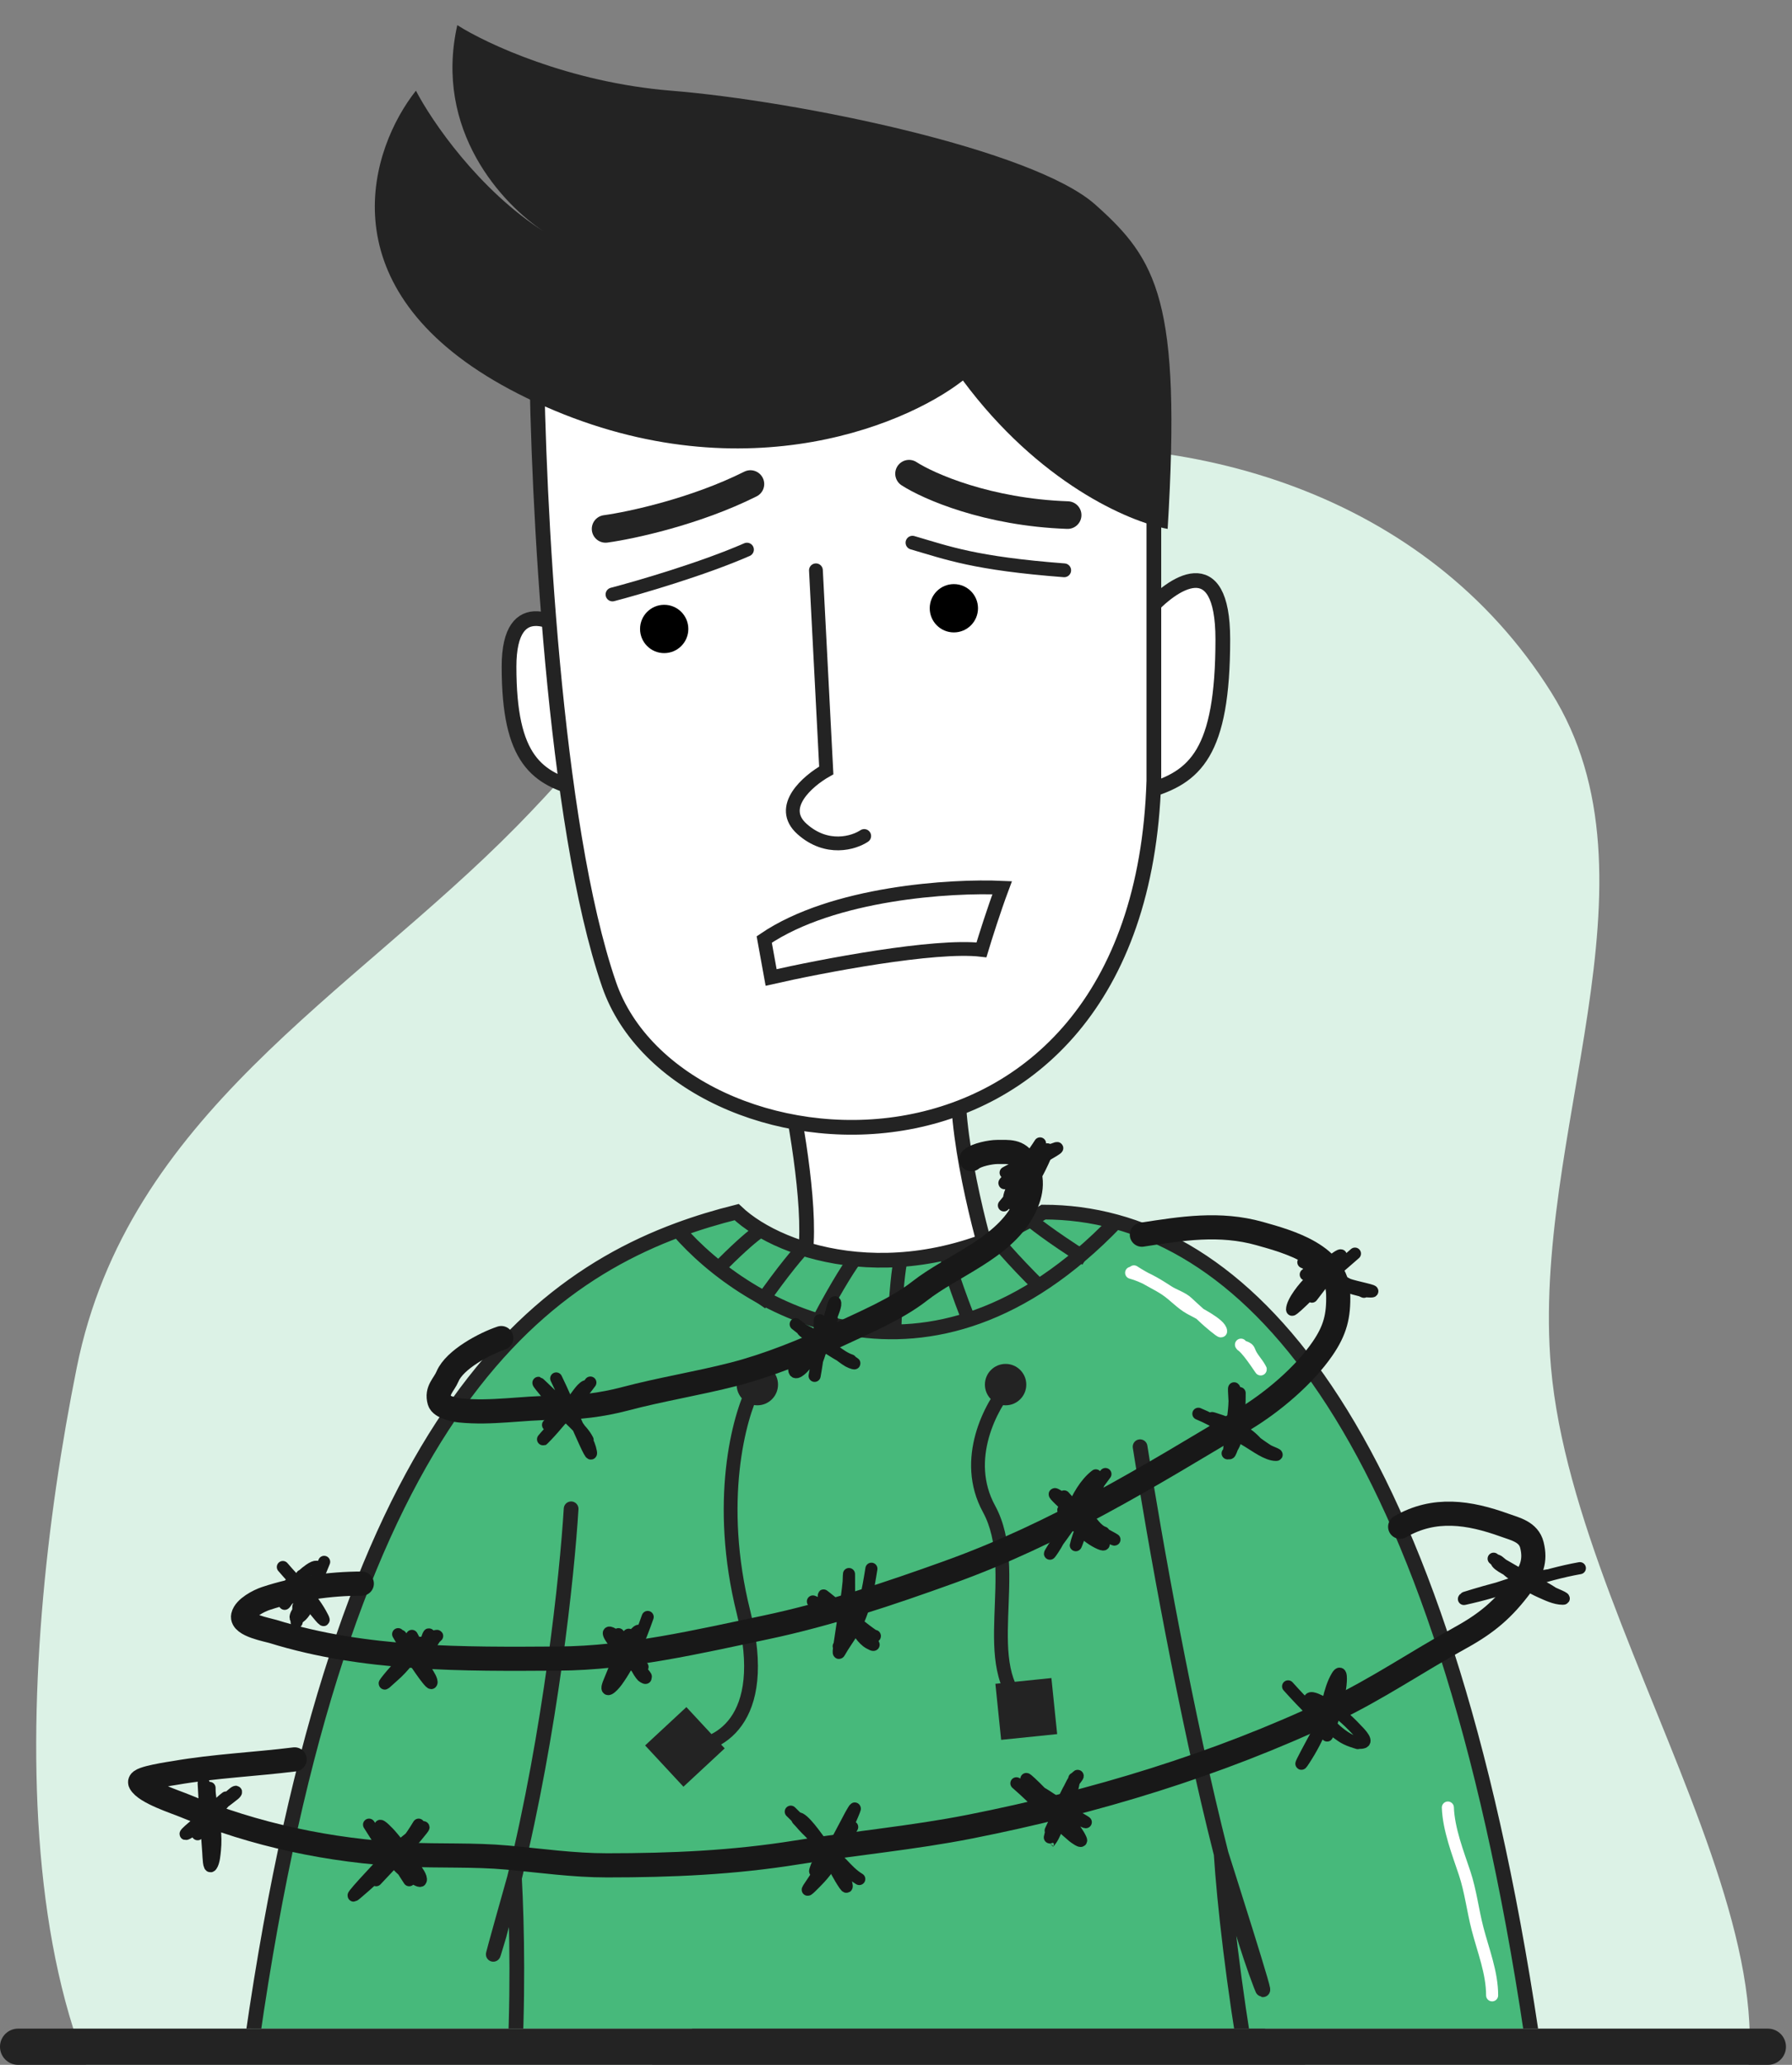 <?xml version="1.0" encoding="UTF-8"?> <svg xmlns="http://www.w3.org/2000/svg" width="132" height="152" viewBox="0 0 132 152" fill="none"><rect x="0" y="0" width="132" height="152" fill="#808080" stroke="none"/> <g clip-path="url(#clip0_138_1461)"> <path fill-rule="evenodd" clip-rule="evenodd" d="M71.956 33.315C87.415 31.311 105.019 36.245 114.254 50.951C122.958 64.811 112.745 83.526 114.247 100.661C116.126 122.097 138.596 148.792 123.971 161.79C108.565 175.481 91.263 137.627 71.956 138.246C51.333 138.907 35.604 175.752 17.023 165.219C-0.485 155.293 1.175 122.891 5.656 100.661C9.401 82.079 25.768 73.317 38.062 60.829C48.861 49.859 57.767 35.154 71.956 33.315Z" fill="#DCF2E6"></path> <g clip-path="url(#clip1_138_1461)"> <path d="M90.073 47.062C90.073 40.356 86.348 42.913 84.486 45.03C83.3 49.771 81.641 59.051 84.486 58.238C88.041 57.222 90.073 55.444 90.073 47.062Z" fill="white" stroke="#232323" stroke-width="1.084"></path> <path d="M37.496 49.072C37.496 43.596 41.197 45.684 43.047 47.412C44.225 51.284 45.873 58.861 43.047 58.197C39.514 57.367 37.496 55.916 37.496 49.072Z" fill="white" stroke="#232323" stroke-width="1.084"></path> <path d="M59.34 92.189C59.746 88.531 58.493 81.69 57.816 78.727C62.473 76.864 71.583 74.104 70.77 77.965C69.957 81.826 71.955 89.903 73.056 93.459C71.701 95.491 68.738 99.707 67.722 100.317C66.452 101.079 58.832 96.761 59.34 92.189Z" fill="white" stroke="#232323" stroke-width="1.084" stroke-linecap="round"></path> <path d="M44.862 72.462C40.798 60.676 39.612 36.563 39.528 25.98L60.864 13.534L84.994 31.568V57.476C83.978 89.988 49.942 87.194 44.862 72.462Z" fill="white" stroke="#232323" stroke-width="1.084" stroke-linecap="round"></path> <path d="M60.102 41.982L60.864 56.714C59.509 57.476 57.257 59.407 59.086 61.032C60.915 62.658 62.896 62.048 63.658 61.54" stroke="#232323" stroke-width="1.016" stroke-linecap="round"></path> <path d="M45.116 43.761C47.063 43.252 51.771 41.881 55.022 40.459" stroke="#232323" stroke-width="1.016" stroke-linecap="round"></path> <path d="M44.608 38.934C46.47 38.68 51.212 37.664 55.276 35.632" stroke="#232323" stroke-width="2.032" stroke-linecap="round"></path> <path d="M66.96 34.87C68.399 35.801 72.751 37.714 78.644 37.918" stroke="#232323" stroke-width="2.032" stroke-linecap="round"></path> <path d="M86.01 38.934C83.102 38.412 76.491 35.5 70.929 28.012C66.473 31.483 53.803 36.597 38.766 29.282C37.917 28.869 37.127 28.445 36.393 28.012C24.108 20.768 27.283 10.91 30.638 6.676C31.789 8.896 35.256 13.992 40.109 17.075C36.994 15.048 31.941 9.605 33.685 1.85C35.802 3.205 41.915 6.066 49.433 6.676C58.831 7.438 76.103 10.994 80.675 15.058C85.247 19.122 87.026 22.17 86.01 38.934Z" fill="#232323"></path> <circle cx="48.925" cy="46.3" r="1.778" fill="black"></circle> <circle cx="70.262" cy="44.776" r="1.778" fill="black"></circle> <path d="M67.214 39.95C69.838 40.712 71.786 41.474 78.39 41.982" stroke="#232323" stroke-width="1.016" stroke-linecap="round"></path> <path d="M56.801 71.954L56.294 69.16C61.373 65.706 70.094 65.181 73.819 65.35C73.21 66.976 72.549 69.075 72.295 69.922C68.841 69.516 60.527 71.107 56.801 71.954Z" stroke="#232323" stroke-width="1.016" stroke-linecap="round"></path> <path d="M46.895 91.766L54.007 89.226L56.039 90.496L62.897 92.782L71.025 91.766L76.867 89.226H80.931L87.027 91.766L94.139 97.353L100.235 106.244L106.839 121.991L111.157 140.025L113.443 153.487L114.205 163.139V164.663L110.649 166.441V172.283H96.933L97.441 176.347L96.933 181.935L92.869 183.205L78.645 185.745H63.405H50.451L38.513 184.729L32.671 183.205V179.395L34.703 171.013H32.163L20.479 170.505V164.917L17.939 163.901L17.177 161.361L18.447 149.677L21.749 133.675L25.051 120.467L30.385 109.545L34.957 101.926L41.053 95.83L46.895 91.766Z" fill="#47B97B"></path> <path d="M55.785 90.75C55.531 90.919 54.667 91.614 53.245 93.036" stroke="#232323" stroke-width="1.016"></path> <path d="M59.267 91.766C58.918 92.101 57.764 93.422 55.947 96.024" stroke="#232323" stroke-width="1.016"></path> <path d="M63.052 92.592C62.747 92.968 61.767 94.422 60.287 97.23" stroke="#232323" stroke-width="1.016"></path> <path d="M66.332 92.781C66.222 93.253 65.976 94.989 65.871 98.162" stroke="#232323" stroke-width="1.016"></path> <path d="M69.56 91.766C69.644 92.243 70.1 93.936 71.25 96.895" stroke="#232323" stroke-width="1.016"></path> <path d="M73.054 90.82C73.325 91.221 74.432 92.581 76.689 94.813" stroke="#232323" stroke-width="1.016"></path> <path d="M75.596 89.545C75.947 89.879 77.319 90.972 80 92.67" stroke="#232323" stroke-width="1.016"></path> <path d="M37.895 138.247C34.957 148.661 37.149 141.153 36.735 142.565L37.895 138.247Z" fill="#D9D9D9"></path> <path d="M89.951 136.469C90.902 140.203 91.89 143.566 92.869 146.121C93.847 148.676 89.951 136.469 89.951 136.469Z" fill="#D9D9D9"></path> <path d="M42.069 111.069C41.771 115.988 40.541 127.518 37.895 138.247M37.895 138.247C34.957 148.661 37.149 141.153 36.735 142.565L37.895 138.247ZM37.895 138.247C38.27 145.105 38.361 161.158 34.703 170.505M34.703 170.505C29.42 171.318 23.218 170.844 20.763 170.505V164.917C17.512 163.698 17.037 162.039 17.207 161.361C22.498 110.286 36.101 95.68 49.943 90.549M34.703 170.505C33.846 173.553 32.214 180.31 32.417 182.951C32.671 186.253 87.026 187.523 96.933 181.935C97.271 181.004 97.745 177.719 96.933 172.029M83.979 106.498C85.033 113.257 87.35 126.249 89.951 136.469M89.951 136.469C90.902 140.203 91.89 143.566 92.869 146.121C93.847 148.676 89.951 136.469 89.951 136.469ZM89.951 136.469C90.416 143.666 92.665 160.853 96.933 172.029M96.933 172.029C102.216 172.842 108.447 172.368 110.903 172.029V166.441C114.154 165.222 114.628 163.563 114.459 162.885C109.285 112.952 95.946 93.692 82.201 89.937M49.943 90.549C51.383 90.016 52.825 89.585 54.261 89.226C57.563 92.358 66.91 95.322 76.867 89.226C78.64 89.226 80.424 89.452 82.201 89.937M49.943 90.549C54.938 96.34 68.383 104.324 82.201 89.937" stroke="#232323" stroke-width="1.084" stroke-linecap="round"></path> <circle cx="55.785" cy="101.926" r="1.524" fill="#232323"></circle> <circle cx="74.073" cy="101.926" r="1.524" fill="#232323"></circle> <path d="M47.52 128.487L50.343 131.526L53.382 128.704L50.56 125.665L47.52 128.487ZM55.081 101.945C53.919 104.178 52.216 110.572 54.276 118.813L55.262 118.566C53.258 110.552 54.942 104.414 55.982 102.414L55.081 101.945ZM54.276 118.813C55.274 122.802 54.743 125.126 53.816 126.428C52.888 127.73 51.482 128.125 50.47 128.088L50.433 129.103C51.706 129.15 53.475 128.657 54.643 127.017C55.812 125.377 56.297 122.705 55.262 118.566L54.276 118.813Z" fill="#232323"></path> <path d="M72.85 111.07L73.295 110.826L72.85 111.07ZM77.871 127.653L77.447 123.527L73.321 123.95L73.745 128.076L77.871 127.653ZM73.965 101.592C73.256 102.403 72.341 103.841 71.861 105.561C71.378 107.289 71.325 109.338 72.404 111.313L73.295 110.826C72.377 109.144 72.407 107.383 72.839 105.834C73.274 104.278 74.108 102.972 74.73 102.26L73.965 101.592ZM72.404 111.313C72.978 112.364 73.219 113.583 73.298 114.902C73.378 116.228 73.294 117.605 73.247 118.99C73.2 120.354 73.189 121.726 73.44 122.958C73.694 124.204 74.222 125.339 75.275 126.196L75.916 125.408C75.097 124.74 74.657 123.844 74.436 122.755C74.211 121.654 74.215 120.391 74.262 119.025C74.308 117.679 74.396 116.23 74.312 114.841C74.228 113.446 73.97 112.061 73.295 110.826L72.404 111.313Z" fill="#232323"></path> <path d="M71.555 85.333C71.924 85.006 72.979 84.8 73.445 84.8C74.295 84.8 75.027 84.699 75.506 85.562C76.219 86.844 75.95 88.035 75.316 89.177C73.775 91.95 70.114 93.183 67.748 95.033C66.027 96.378 63.64 97.372 61.67 98.299C59.309 99.41 56.577 100.514 54.048 101.163C51.387 101.847 48.702 102.268 46.047 102.971C44.325 103.427 42.547 103.637 40.772 103.637C38.415 103.637 36.242 104.063 33.88 103.827C33.52 103.791 32.492 103.584 32.369 103.151C32.133 102.327 32.693 101.968 32.971 101.311C33.489 100.088 35.684 98.913 36.924 98.5" stroke="#181818" stroke-width="1.778" stroke-linecap="round"></path> <path d="M84.111 90.889C87.066 90.431 89.844 89.983 92.779 90.805C94.998 91.426 98.492 92.403 98.572 95.265C98.616 96.869 98.35 97.919 97.43 99.261C96.044 101.284 93.702 103.248 91.627 104.493C84.576 108.724 77.725 112.919 69.947 115.719C65.528 117.31 61.009 118.83 56.406 119.799C51.413 120.85 46.279 122.059 41.153 122.093C34.108 122.139 26.892 122.204 20.097 120.095C19.727 119.98 17.759 119.63 17.909 118.953C18.04 118.365 19.068 117.841 19.569 117.674C21.797 116.931 24.304 116.575 26.651 116.575" stroke="#181818" stroke-width="1.778" stroke-linecap="round"></path> <path d="M103.137 112.39C105.657 110.925 108.222 111.333 110.833 112.273C111.621 112.557 112.598 112.76 112.841 113.732C113.136 114.911 112.801 115.683 112.069 116.671C110.743 118.461 109.525 119.488 107.556 120.571C104.346 122.336 101.393 124.366 98.064 125.941C89.641 129.925 80.588 132.657 71.469 134.46C67.245 135.296 62.95 135.679 58.699 136.363C54.001 137.119 49.456 137.314 44.704 137.314C42.235 137.314 39.843 136.968 37.389 136.744C34.886 136.515 32.391 136.642 29.885 136.522C24.359 136.256 18.735 135.076 13.627 132.938C12.94 132.651 10.711 131.947 10.329 131.226C10.159 130.904 12.662 130.55 12.909 130.507C15.787 130.007 18.799 129.877 21.703 129.514" stroke="#181818" stroke-width="1.778" stroke-linecap="round"></path> <path d="M43.488 101.774C42.613 102.924 41.752 104.103 40.737 105.129C40.486 105.383 39.78 106.186 40.033 105.934C40.391 105.576 40.725 105.205 41.05 104.816C41.594 104.165 42.241 103.602 42.767 102.937C42.812 102.88 43.242 101.993 43.141 102.043C42.769 102.229 42.424 102.895 42.124 103.189C41.536 103.763 40.99 104.355 40.368 104.894" stroke="#181818" stroke-width="0.889" stroke-linecap="round"></path> <path d="M40.971 101.472C41.823 103.176 43.956 108.457 43.465 106.616C43.28 105.923 42.706 105.207 42.307 104.631C41.624 103.644 40.779 102.843 39.914 102.02C39.626 101.745 39.553 101.686 39.831 102.042C40.303 102.649 40.835 103.2 41.329 103.787C41.914 104.483 42.885 105.198 43.286 106.001" stroke="#181818" stroke-width="0.889" stroke-linecap="round"></path> <path d="M58.611 97.479C59.932 98.527 61.234 99.488 62.738 100.24C63.221 100.481 62.688 100.315 62.512 100.211C61.835 99.814 61.283 99.223 60.639 98.775C60.388 98.6 59.185 98.16 59.104 97.888C59.085 97.826 60.236 98.456 60.287 98.493C60.998 99.002 61.835 99.864 62.667 100.141" stroke="#181818" stroke-width="0.889" stroke-linecap="round"></path> <path d="M61.273 97.099C60.495 97.945 58.619 99.386 58.505 100.698C58.443 101.415 59.147 100.713 59.273 100.536C60.065 99.419 60.776 98.158 61.252 96.874C61.289 96.774 61.635 95.979 61.498 95.859C61.435 95.804 61.147 96.901 61.139 96.93C60.845 98.051 60.534 99.224 60.132 100.31C59.867 101.027 60.227 99.123 60.252 98.993C60.347 98.5 60.386 98.016 60.386 97.514C60.386 97.329 60.386 96.942 60.386 97.395C60.386 98.73 60.243 99.973 60.005 101.282" stroke="#181818" stroke-width="0.889" stroke-linecap="round"></path> <path d="M74.075 86.324C75.206 85.71 76.347 85.082 77.547 84.613C78.593 84.204 76.857 85.138 76.603 85.317C75.794 85.89 73.43 87.657 74.103 86.93C74.722 86.262 75.508 85.523 76.357 85.183" stroke="#181818" stroke-width="0.889" stroke-linecap="round"></path> <path d="M76.61 84.169C76.363 84.614 73.704 88.136 74.455 88.578C74.932 88.859 76.16 86.725 76.328 86.479C76.533 86.18 77.723 83.695 76.835 84.958C75.917 86.264 74.971 87.505 73.948 88.733" stroke="#181818" stroke-width="0.889" stroke-linecap="round"></path> <path d="M20.835 115.353C21.766 116.446 22.898 117.497 23.61 118.762C24.227 119.859 23.463 118.868 23.103 118.438C22.637 117.881 22.12 117.015 21.469 116.649C20.951 116.357 22.403 117.385 22.863 117.762" stroke="#181818" stroke-width="0.889" stroke-linecap="round"></path> <path d="M23.877 114.973C23.33 116.275 22.877 117.667 21.905 118.719C21.8 118.832 21.634 119.285 21.975 119.099C22.66 118.728 23.02 117.315 23.229 116.663C23.463 115.931 23.805 114.856 22.792 115.557C22.234 115.943 20.788 117.255 20.968 118.064C20.982 118.127 22.128 116.34 22.229 115.987" stroke="#181818" stroke-width="0.889" stroke-linecap="round"></path> <path d="M21.976 118.268C21.976 118.675 21.953 119.043 21.849 119.409" stroke="#181818" stroke-width="0.889" stroke-linecap="round"></path> <path d="M30.976 120.93C30.37 121.828 29.783 122.689 28.955 123.395C28.609 123.69 27.956 124.362 28.624 123.536C29.298 122.704 30.064 121.993 30.899 121.325C31.166 121.111 31.806 120.423 32.187 120.423C32.255 120.423 32.085 120.515 32.047 120.571C31.867 120.833 31.711 121.114 31.54 121.381C31.446 121.527 30.618 122.807 30.976 122.17C31.29 121.611 31.547 121.047 31.603 120.402C31.634 120.044 31.386 120.85 31.356 120.93" stroke="#181818" stroke-width="0.889" stroke-linecap="round"></path> <path d="M29.328 120.296C29.915 121.318 30.516 122.302 31.208 123.254C31.228 123.281 31.733 123.979 31.779 123.888C31.929 123.587 30.729 122.093 30.602 121.902C30.284 121.419 29.246 120.026 29.567 120.508C30.058 121.243 30.664 121.995 31.229 122.677C31.576 123.095 31.253 122.327 31.215 122.233C30.964 121.604 30.658 121.02 30.342 120.423" stroke="#181818" stroke-width="0.889" stroke-linecap="round"></path> <path d="M45.555 120.296C46.107 121.267 46.632 122.691 47.555 123.409C47.699 123.521 46.938 122.618 46.815 122.437C46.397 121.822 45.726 120.529 45.012 120.212C44.398 119.939 45.622 121.433 46.09 121.916C46.581 122.423 47.057 122.94 47.526 123.465C47.654 123.608 47.342 123.423 47.329 123.409C46.967 123.026 46.777 122.441 46.491 122.001C46.381 121.831 45.117 120.068 45.871 120.888C46.39 121.451 46.837 122.113 47.329 122.705" stroke="#181818" stroke-width="0.889" stroke-linecap="round"></path> <path d="M47.709 119.029C47.151 120.619 46.431 122.392 45.434 123.762C45.103 124.218 44.468 124.78 44.878 123.804C45.31 122.776 45.702 121.654 46.343 120.734C46.395 120.659 47.249 119.666 47.019 120.198C46.683 120.977 46.214 121.767 45.801 122.508C45.639 122.798 44.544 124.546 45.258 123.374C45.798 122.489 46.173 121.678 46.287 120.635C46.396 119.628 46.109 121.451 46.061 121.691" stroke="#181818" stroke-width="0.889" stroke-linecap="round"></path> <path d="M64.188 115.479C63.93 117.072 63.684 118.597 62.864 120.008C62.541 120.562 62.147 121.074 61.836 121.635C61.708 121.865 61.835 121.107 61.871 120.846C62.072 119.375 62.373 117.916 62.512 116.437C62.514 116.414 62.54 115.501 62.54 116.036C62.54 116.705 62.549 117.374 62.54 118.043C62.527 118.984 62.485 120.479 61.779 121.184" stroke="#181818" stroke-width="0.889" stroke-linecap="round"></path> <path d="M59.878 117.888C61.493 118.478 65.525 121.794 64.026 120.952C63.532 120.674 63.206 120.062 62.864 119.635C62.292 118.919 61.623 118.294 60.942 117.684C60.755 117.517 60.451 117.281 60.886 117.621C61.562 118.151 62.206 118.729 62.864 119.283C63.08 119.464 64.535 120.61 64.442 120.424" stroke="#181818" stroke-width="0.889" stroke-linecap="round"></path> <path d="M78.385 110.155C79.337 111.231 80.319 112.367 81.603 113.057C82.855 113.729 81.405 113.037 80.955 112.747C80.142 112.223 77.816 110.576 78.42 111.331C79.091 112.169 80.025 113.194 81.026 113.627C81.903 114.008 80.478 112.747 80.286 112.536C79.52 111.693 76.93 109.499 77.906 110.085C78.651 110.532 79.379 110.96 80.005 111.578C80.391 111.96 80.766 112.639 81.3 112.817" stroke="#181818" stroke-width="0.889" stroke-linecap="round"></path> <path d="M81.428 108.508C80.175 110.178 79.056 111.945 77.809 113.621C77.593 113.91 77.02 114.872 77.576 114.05C78.684 112.413 79.121 109.848 80.717 108.606C80.776 108.56 80.566 109.855 80.534 109.98C80.23 111.175 79.69 112.266 79.33 113.437C78.853 114.987 80.446 110.393 81.048 108.888" stroke="#181818" stroke-width="0.889" stroke-linecap="round"></path> <path d="M99.807 92.282C98.508 93.418 97.183 94.526 95.962 95.747C95.938 95.771 95.173 96.507 95.173 96.409C95.173 95.828 96.084 94.705 96.525 94.303C97.067 93.811 97.608 93.332 98.131 92.817C98.207 92.742 99.027 92.088 98.716 92.606C98.121 93.597 97.331 94.527 96.638 95.451" stroke="#181818" stroke-width="0.889" stroke-linecap="round"></path> <path d="M96.005 92.916C97.518 93.531 98.906 94.434 100.414 95.071C100.83 95.247 99.197 94.539 98.991 94.437C98.215 94.052 95.735 93.327 96.597 93.423C97.515 93.525 98.442 94.248 99.308 94.557C99.854 94.752 101.55 95.071 100.97 95.071C99.873 95.071 98.78 94.463 97.731 94.191C97.59 94.154 95.494 93.673 96.414 93.874C97.303 94.068 98.158 94.386 99.047 94.564" stroke="#181818" stroke-width="0.889" stroke-linecap="round"></path> <path d="M91.314 102.55C91.314 103.979 91.225 105.423 90.688 106.768C90.246 107.871 90.922 104.4 90.934 103.212C90.935 103.088 91.04 102.298 90.906 102.198C90.868 102.169 90.979 103.808 90.997 103.937C91.162 105.071 91.301 106.112 90.427 106.986" stroke="#181818" stroke-width="0.889" stroke-linecap="round"></path> <path d="M88.272 104.071C89.564 104.599 90.747 105.428 91.949 106.128C92.442 106.415 93.326 107.1 93.991 107.1C94.221 107.1 93.58 106.891 93.385 106.769C92.677 106.324 92.045 105.781 91.315 105.367C90.739 105.04 90.137 104.762 89.526 104.508C88.829 104.217 89.771 104.534 89.934 104.592C90.946 104.957 91.87 105.425 92.582 106.226" stroke="#181818" stroke-width="0.889" stroke-linecap="round"></path> <path d="M16.654 132.317C16.216 132.649 15.828 133.068 15.436 133.449C14.984 133.889 14.409 134.634 13.831 134.947C13.105 135.341 15.028 133.804 15.678 133.294C16.196 132.888 16.732 132.507 17.244 132.095C17.436 131.941 17.451 131.798 17.206 131.994C16.185 132.81 15.487 134.094 14.556 135.025C14.462 135.119 15.165 134.301 15.287 134.15C15.305 134.126 16.044 133.23 15.891 133.168C15.604 133.052 14.786 133.889 14.566 134.058" stroke="#181818" stroke-width="0.889" stroke-linecap="round"></path> <path d="M15.002 131.273C15.089 132.963 15.215 134.653 15.34 136.34C15.365 136.678 15.377 137.609 15.572 137.331C15.763 137.058 15.801 136.491 15.833 136.175C15.938 135.149 15.775 134.083 15.611 133.072C15.537 132.622 15.437 132.171 15.437 131.713C15.437 131.199 15.423 132.742 15.388 133.255C15.307 134.446 15.058 135.689 15.698 136.755" stroke="#181818" stroke-width="0.889" stroke-linecap="round"></path> <path d="M27.184 134.319C27.973 135.526 28.72 136.935 29.867 137.853C29.917 137.893 30.925 138.614 30.993 138.428C31.081 138.188 30.695 137.693 30.587 137.529C30.017 136.661 29.406 135.805 28.721 135.025C28.712 135.015 27.971 134.209 27.991 134.449C28.045 135.094 28.565 135.814 28.881 136.354C29.284 137.044 29.705 137.752 30.142 138.409" stroke="#181818" stroke-width="0.889" stroke-linecap="round"></path> <path d="M30.837 134.319C29.632 136.344 28.024 137.896 26.254 139.395C25.303 140.201 27.851 137.476 28.72 136.581C29.363 135.919 30.082 135.385 30.803 134.817C30.898 134.743 31.422 134.251 31.089 134.677C30.056 135.997 28.842 137.181 27.705 138.409" stroke="#181818" stroke-width="0.889" stroke-linecap="round"></path> <path d="M62.773 134.493C62.009 135.86 61.302 137.346 60.182 138.466C60.127 138.521 59.256 139.431 59.558 138.993C60.748 137.266 61.668 135.482 62.647 133.632C62.661 133.605 63.11 132.799 62.922 133.279C62.604 134.095 62.203 134.893 61.714 135.619C61.277 136.268 60.757 136.855 60.288 137.48C59.949 137.932 60.011 137.779 60.162 137.364" stroke="#181818" stroke-width="0.889" stroke-linecap="round"></path> <path d="M58.248 133.362C59.299 134.358 60.225 135.535 61.023 136.741C61.452 137.389 61.77 138.108 62.212 138.747C62.541 139.223 62.27 138.393 62.227 138.298C61.776 137.307 61.087 136.426 60.414 135.581C60.215 135.331 59.16 133.763 58.751 133.845C58.639 133.868 58.861 134.047 58.934 134.135C59.238 134.5 59.58 134.831 59.921 135.16C60.62 135.835 61.346 136.488 62.019 137.19C62.428 137.618 62.786 138.017 63.295 138.322" stroke="#181818" stroke-width="0.889" stroke-linecap="round"></path> <path d="M79.131 130.925C78.954 132.439 78.103 133.473 77.449 134.802C77.398 134.905 77.251 135.639 77.255 135.634C77.743 135.122 77.967 134.153 78.179 133.507C78.455 132.661 78.641 131.697 79.165 130.959C79.341 130.712 79.516 130.6 79.247 130.945C78.371 132.066 78.022 133.49 77.391 134.754" stroke="#181818" stroke-width="0.889" stroke-linecap="round"></path> <path d="M74.868 131.274C76.319 132.524 77.588 133.973 79.059 135.204C79.079 135.221 79.777 135.755 79.615 135.392C79.246 134.565 78.409 133.798 77.812 133.14C77.159 132.42 75.112 130.354 75.699 131.129C76.69 132.436 81.176 134.698 79.683 134.02C79.506 133.939 79.32 133.749 79.175 133.638C78.607 133.199 78.011 132.798 77.401 132.419C77.246 132.323 75.864 131.351 76.173 131.97" stroke="#181818" stroke-width="0.889" stroke-linecap="round"></path> <path d="M98.622 124.66C97.767 126.282 95.083 131.077 96.079 129.537C96.601 128.732 97.067 127.878 97.385 126.971C97.783 125.834 97.866 124.44 98.487 123.398C98.865 122.763 98.763 123.853 98.743 124.031C98.62 125.115 98.319 126.146 97.965 127.174C97.827 127.572 97.645 128.149 97.849 127.377C98.071 126.533 98.181 125.7 98.274 124.834" stroke="#181818" stroke-width="0.889" stroke-linecap="round"></path> <path d="M94.882 124.138C96.072 125.458 97.384 126.821 98.856 127.827C99.161 128.036 100.01 128.421 100.431 128.257C100.762 128.128 100 127.4 99.938 127.334C99.209 126.545 98.358 125.805 97.4 125.308C97.306 125.259 96.629 124.879 96.487 125.047C96.305 125.261 97.037 125.954 97.144 126.072C97.934 126.94 98.858 127.999 100.016 128.315" stroke="#181818" stroke-width="0.889" stroke-linecap="round"></path> <path d="M83.321 93.695C84.165 93.92 85.121 94.453 85.851 94.94C86.493 95.368 86.99 95.96 87.672 96.335C88.062 96.549 89.948 97.466 89.948 98C89.948 98.104 88.928 97.224 88.819 97.118C88.386 96.698 87.928 96.316 87.493 95.897C87.098 95.515 86.476 95.351 86.018 95.044C85.219 94.506 84.316 94.116 83.528 93.591" stroke="white" stroke-width="0.889" stroke-linecap="round"></path> <path d="M91.515 99.089C92.064 99.505 93.146 101.299 92.812 100.697C92.574 100.269 92.204 99.927 92.034 99.458C91.903 99.099 91.523 99.209 91.411 98.985" stroke="white" stroke-width="0.889" stroke-linecap="round"></path> <path d="M106.651 133.059C106.708 134.66 107.384 136.381 107.887 137.892C108.324 139.2 108.489 140.641 108.837 141.981C109.253 143.587 109.911 145.212 109.911 146.883" stroke="white" stroke-width="0.889" stroke-linecap="round"></path> </g> <line x1="1.333" y1="150.667" x2="130.222" y2="150.667" stroke="#232323" stroke-width="2.667" stroke-linecap="round"></line> <path d="M110.022 114.74C111.103 115.631 112.158 116.593 113.45 117.167C113.949 117.389 114.551 117.689 115.113 117.689C115.47 117.689 114.492 117.336 114.18 117.162C113.293 116.667 112.412 116.161 111.526 115.664C111.263 115.516 110.98 115.352 110.719 115.199C110.556 115.104 110.225 114.736 110.225 114.924C110.225 115.231 111.456 115.76 111.676 115.871C112.673 116.377 113.734 116.762 114.634 117.438" stroke="#181818" stroke-width="0.889" stroke-linecap="round"></path> <path d="M116.374 115.437C113.632 115.925 111.04 116.964 108.34 117.593C108.195 117.626 107.456 117.805 108.011 117.641C108.792 117.41 109.57 117.175 110.341 116.916C111.357 116.574 112.39 116.261 113.445 116.065C113.94 115.973 114.373 115.892 113.6 116.084C111.706 116.554 109.794 117.025 107.934 117.612" stroke="#181818" stroke-width="0.889" stroke-linecap="round"></path> </g> <defs> <clipPath id="clip0_138_1461"> <rect width="132" height="152" fill="white"></rect> </clipPath> <clipPath id="clip1_138_1461"> <rect width="138.667" height="149.333" fill="white" transform="translate(-24)"></rect> </clipPath> </defs> </svg> 